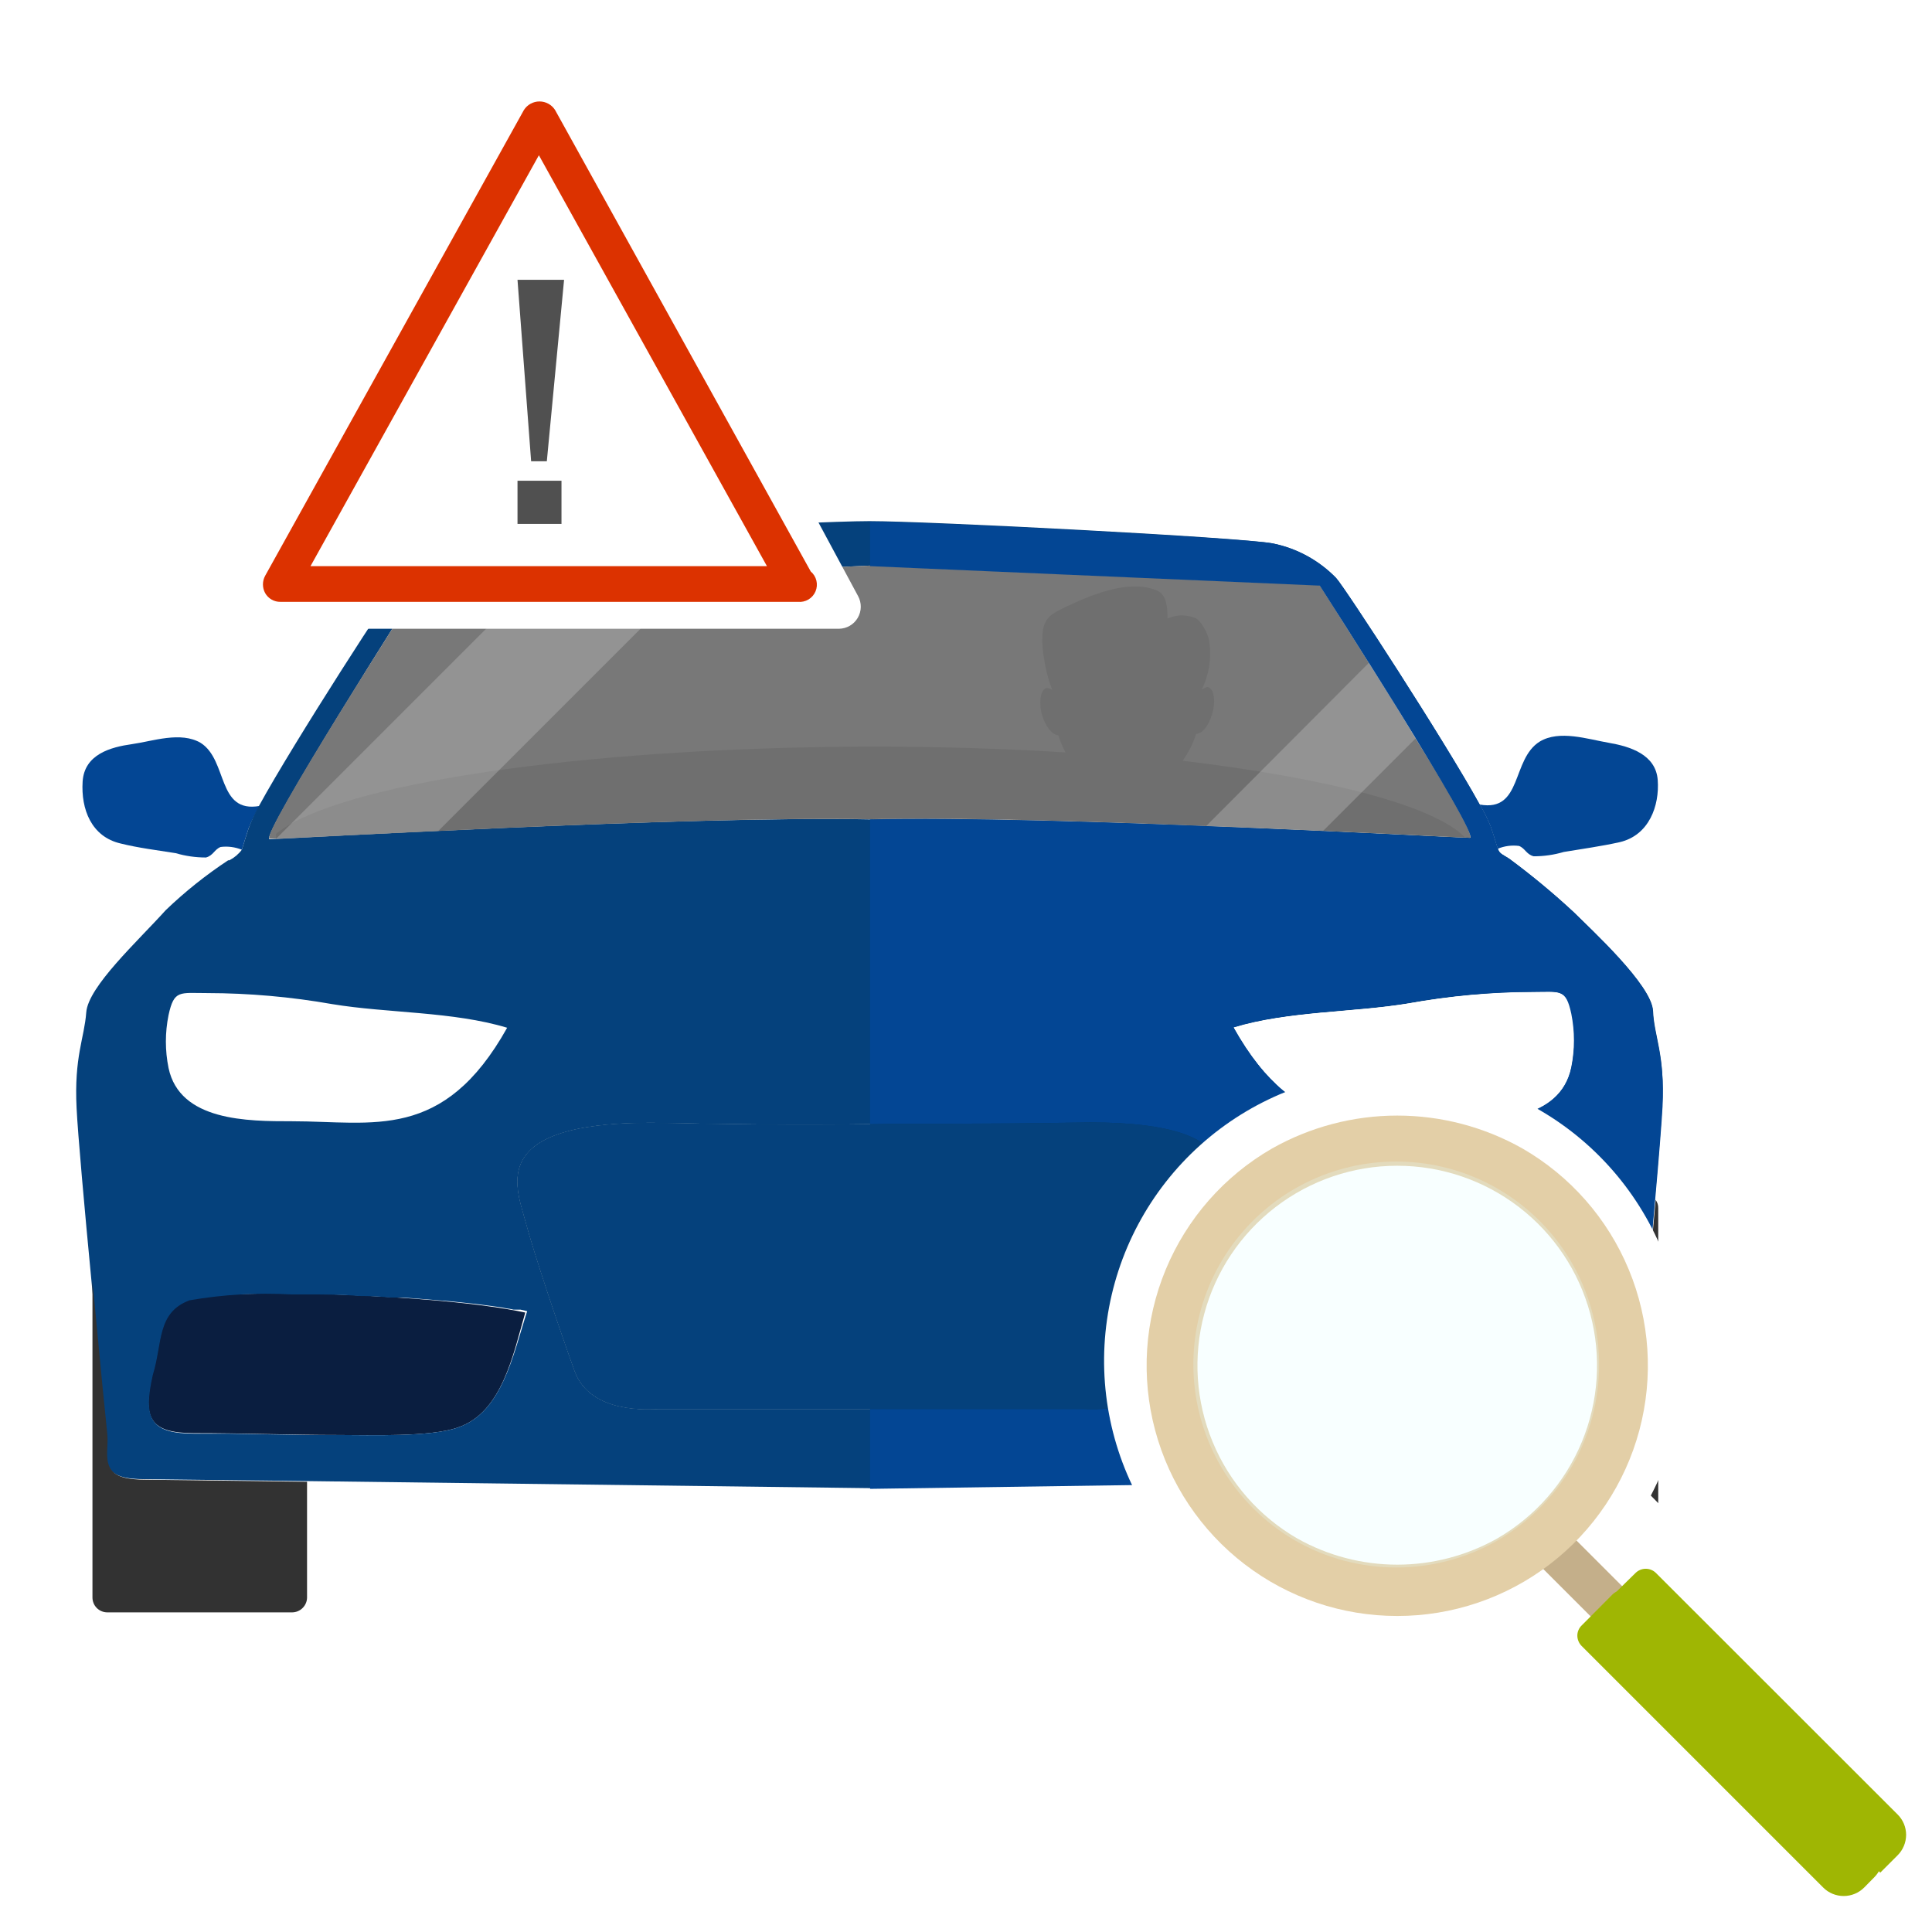 <svg width="112" height="112" viewBox="0 0 112 112" fill="none" xmlns="http://www.w3.org/2000/svg">
<rect x="0" y="0" width="112" height="112" fill="#808080" stroke="none"/>
<g clip-path="url(#clip0_405_3132)">
<rect width="112" height="112" fill="white"/>
<path d="M89.66 83C86.81 83 84.09 83.13 81.24 83.13C79.53 83.13 75.92 83.27 74.36 82.7C71.8 81.84 71.16 78.47 70.45 76.05C75.45 74.94 88.14 74.6 89.94 75.27C91.74 75.94 91.5 77.73 92.07 79.59C92.65 82.15 92.22 83 89.66 83Z" fill="#0A1E40"/>
<path d="M29.4 59.58C25.7 66.2 21.62 65 16.92 65C14.36 65 10.42 65 9.77 61.91C9.56 60.887 9.56 59.833 9.77 58.81C10.09 57.33 10.41 57.53 12.01 57.53C14.441 57.534 16.866 57.748 19.26 58.17C22.47 58.74 26.21 58.63 29.4 59.58Z" fill="white"/>
<path d="M30.45 76.09C29.75 78.51 29.11 81.89 26.55 82.75C24.98 83.32 21.38 83.19 19.67 83.19C16.82 83.19 14.1 83.08 11.25 83.08C8.69 83.08 8.25 82.23 8.83 79.67C9.4 77.82 9.05 76.06 10.96 75.35C12.87 74.64 25.41 75 30.45 76.09Z" fill="#0A1E40"/>
<path d="M15.06 46.72C14.813 47.129 14.599 47.557 14.42 48C14.18 48.71 14.09 49.06 14.02 49.26C13.63 49.102 13.207 49.047 12.79 49.1C12.43 49.24 12.36 49.6 11.94 49.71C11.348 49.711 10.758 49.627 10.19 49.46C9.12 49.29 8 49.15 7 48.9C5.29 48.51 4.69 46.9 4.79 45.31C4.89 43.72 6.43 43.31 7.64 43.14C8.85 42.97 10.48 42.38 11.64 43.07C13.22 44.08 12.57 47.17 15.06 46.72Z" fill="#034694"/>
<path d="M95.83 58.6C95.75 57.1 92.25 53.9 91.25 52.9C90.056 51.79 88.801 50.748 87.49 49.78C87.03 49.49 86.94 49.49 86.83 49.2C86.72 48.91 86.66 48.64 86.42 47.93C86.239 47.484 86.025 47.053 85.78 46.64C83.78 43 77.93 34 77.45 33.5C76.453 32.477 75.17 31.78 73.77 31.5C72 31.15 53.82 30.21 50.4 30.21C46.98 30.21 28.84 31.2 27 31.52C25.605 31.799 24.328 32.497 23.34 33.52C22.85 34.02 17.02 43.05 15.03 46.69C14.792 47.11 14.588 47.548 14.42 48C14.18 48.71 14.09 49.06 14.02 49.26C13.829 49.515 13.582 49.723 13.3 49.87C13.277 49.878 13.253 49.878 13.23 49.87C11.938 50.722 10.727 51.689 9.61 52.76C8 54.55 5.11 57.19 5 58.69C4.89 60.19 4.29 61.25 4.44 64.24C4.51 65.7 4.9 70.08 5.3 74.24C5.71 78.63 6.12 82.79 6.16 83.11C6.23 83.75 6.02 84.47 6.3 85.03C6.58 85.59 7.3 85.75 8.43 85.75L17.76 85.86L50.42 86.27L83.65 85.79C88.54 85.71 92.08 85.67 92.4 85.67C93.53 85.67 94.24 85.52 94.53 84.95C94.82 84.38 94.6 83.67 94.67 83.03C94.72 82.59 95.45 75.03 95.93 69.52C96.15 67.08 96.31 65.02 96.36 64.11C96.54 61.16 95.89 60.09 95.83 58.6ZM88.83 57.5C90.43 57.5 90.75 57.29 91.07 58.77C91.275 59.793 91.275 60.847 91.07 61.87C90.45 65 86.51 65 84 65C79.3 65 75.22 66.18 71.51 59.56C74.7 58.61 78.44 58.7 81.64 58.17C84.019 57.737 86.432 57.512 88.85 57.5H88.83ZM24.29 34L50.4 32.79L76.51 33.92C76.51 33.92 85.93 48.57 85.22 48.57C84.51 48.57 61 47.26 50.41 47.5C39.84 47.28 16.3 48.64 15.63 48.65C14.96 48.66 24.29 34 24.29 34ZM9.77 58.85C10.09 57.37 10.41 57.57 12.01 57.57C14.441 57.574 16.866 57.788 19.26 58.21C22.47 58.74 26.26 58.63 29.4 59.58C25.7 66.2 21.62 65 16.92 65C14.36 65 10.42 65 9.77 61.91C9.565 60.9 9.565 59.86 9.77 58.85ZM26.55 82.75C24.98 83.32 21.38 83.19 19.67 83.19H17.8L13.28 83.11H11.28C8.72 83.11 8.28 82.26 8.86 79.7C9.43 77.85 9.08 76.09 10.99 75.38C12.937 75.042 14.917 74.928 16.89 75.04C17.19 75.04 17.5 75.04 17.82 75.04C18.77 75.04 19.82 75.04 20.82 75.13C21.427 75.13 22.037 75.16 22.65 75.22H23.3L24.3 75.29L25.3 75.37L26.24 75.45L27.57 75.59L28.41 75.7L29.06 75.79L29.37 75.85C29.502 75.864 29.632 75.887 29.76 75.92H29.91H30.17L30.56 76.01C29.75 78.51 29.11 81.89 26.55 82.75ZM62.77 81.68H38.14C37.79 81.68 34.23 82.03 33.31 79.47C32.39 76.91 31 72.8 30.45 70.75C29.9 68.7 28.17 64.87 38.63 65.1C44.03 65.22 47.93 65.21 50.44 65.17C52.95 65.13 56.85 65.17 62.25 65.08C72.7 64.83 70.96 68.54 70.44 70.71C69.92 72.88 68.52 76.9 67.59 79.46C66.66 82.02 63.12 81.68 62.77 81.68ZM89.66 83C87.66 83 85.66 83.07 83.66 83.1C82.85 83.1 82.04 83.1 81.21 83.1C79.5 83.1 75.89 83.24 74.33 82.67C71.77 81.81 71.13 78.44 70.42 76.02L70.97 75.91C71.23 75.85 71.51 75.81 71.79 75.76L72.37 75.67H72.56L73.37 75.57H73.44L74.28 75.48C74.98 75.41 75.71 75.34 76.48 75.28H77.12C78.28 75.19 79.49 75.12 80.66 75.09H81.58H82.24L83 75H83.64C85.732 74.876 87.832 74.987 89.9 75.33C91.81 76.04 91.46 77.79 92.03 79.65C92.65 82.15 92.22 83 89.66 83Z" fill="#05417C"/>
<path d="M85.21 48.57C84.95 48.57 81.48 48.38 76.7 48.17C74.63 48.07 72.32 47.98 69.92 47.89C63.02 47.6 55.32 47.37 50.42 47.49C44.15 47.37 33.32 47.79 25.42 48.17C20.8 48.38 17.17 48.57 16.02 48.62H15.64C14.92 48.64 24.3 34 24.3 34L31 33.66L40.38 33.24L50.38 32.79L76.5 33.92C76.5 33.92 77.78 35.92 79.35 38.42C80.23 39.81 81.19 41.34 82.06 42.8C84 45.89 85.51 48.57 85.21 48.57Z" fill="#787878"/>
<path d="M91.1 61.87C90.45 65 86.51 65 84 65C79.3 65 75.22 66.18 71.51 59.56C74.7 58.61 78.44 58.7 81.64 58.17C84.036 57.74 86.466 57.523 88.9 57.52C90.5 57.52 90.82 57.31 91.14 58.79C91.329 59.809 91.316 60.856 91.1 61.87Z" fill="white"/>
<path d="M91.25 52.9C90.056 51.79 88.801 50.748 87.49 49.78C87.03 49.49 86.94 49.49 86.83 49.2C86.72 48.91 86.66 48.64 86.42 47.93C86.239 47.484 86.025 47.053 85.78 46.64C83.78 43 77.93 34 77.45 33.5C76.453 32.477 75.17 31.78 73.77 31.5C71.97 31.18 53.93 30.25 50.44 30.24V32.82L76.51 33.95C76.51 33.95 85.93 48.6 85.22 48.6C84.51 48.6 61 47.26 50.44 47.5V86.31L83.67 85.83C88.56 85.75 92.1 85.71 92.42 85.71C93.55 85.71 94.26 85.56 94.55 84.99C94.84 84.42 94.62 83.71 94.69 83.07C94.74 82.63 95.47 75.07 95.95 69.56C96.17 67.12 96.33 65.06 96.38 64.15C96.52 61.15 95.87 60.09 95.81 58.6C95.75 57.11 92.25 53.9 91.25 52.9ZM81.59 58.15C83.986 57.72 86.415 57.503 88.85 57.5C90.45 57.5 90.77 57.29 91.09 58.77C91.295 59.793 91.295 60.847 91.09 61.87C90.45 65 86.51 65 84 65C79.3 65 75.22 66.18 71.51 59.56C74.65 58.59 78.39 58.68 81.59 58.15ZM89.66 83C87.66 83 85.66 83.07 83.66 83.1C82.85 83.1 82.04 83.1 81.21 83.1C79.5 83.1 75.89 83.24 74.33 82.67C71.77 81.81 71.13 78.44 70.42 76.02L70.97 75.91C71.23 75.85 71.51 75.81 71.79 75.76L72.37 75.67H72.56L73.37 75.57H73.44L74.28 75.48C74.98 75.41 75.71 75.34 76.48 75.28H77.12C78.28 75.19 79.49 75.12 80.66 75.09H81.58H82.24L83 75H83.64C85.732 74.876 87.832 74.987 89.9 75.33C91.81 76.04 91.46 77.79 92.03 79.65C92.65 82.15 92.22 83 89.66 83Z" fill="#034694"/>
<path d="M17.8 85.9V92.62C17.795 92.844 17.704 93.057 17.545 93.215C17.387 93.374 17.174 93.465 16.95 93.47H6.21C5.984 93.467 5.767 93.376 5.608 93.215C5.449 93.054 5.36 92.836 5.36 92.61V74.27C5.77 78.66 6.18 82.82 6.22 83.14C6.29 83.78 6.08 84.5 6.36 85.06C6.64 85.62 7.36 85.78 8.49 85.78L17.8 85.9Z" fill="#323232"/>
<path d="M96.13 70.05V92.54C96.131 92.652 96.11 92.763 96.068 92.867C96.026 92.971 95.963 93.065 95.884 93.144C95.805 93.223 95.711 93.286 95.607 93.328C95.503 93.37 95.392 93.391 95.28 93.39H84.55C84.325 93.388 84.111 93.297 83.952 93.138C83.793 92.979 83.703 92.765 83.7 92.54V85.83C88.59 85.75 92.13 85.71 92.45 85.71C93.58 85.71 94.29 85.56 94.58 84.99C94.87 84.42 94.65 83.71 94.72 83.07C94.77 82.63 95.5 75.07 95.98 69.56C96.084 69.702 96.137 69.874 96.13 70.05Z" fill="#323232"/>
<path d="M93.9 48.82C92.83 49.06 91.72 49.21 90.65 49.39C90.085 49.557 89.499 49.641 88.91 49.64C88.48 49.53 88.42 49.18 88.06 49.04C87.643 48.986 87.219 49.041 86.83 49.2C86.75 49 86.66 48.64 86.42 47.93C86.239 47.484 86.025 47.053 85.78 46.64C88.27 47.09 87.61 44.01 89.26 42.99C90.4 42.3 92.04 42.85 93.26 43.06C94.48 43.27 95.99 43.73 96.1 45.22C96.21 46.71 95.6 48.42 93.9 48.82Z" fill="#034694"/>
<g style="mix-blend-mode:multiply" opacity="0.45">
<path d="M84.93 48.55C83.05 48.47 77.13 48.15 70.44 47.89C67.44 47.77 64.23 47.65 61.18 47.58C57.24 47.48 53.54 47.43 50.74 47.5C40.16 47.28 16.63 48.64 16 48.64C16 48.64 16 48.54 16 48.34C19.5 45.46 33.53 43.34 50.32 43.28C54.32 43.28 58.18 43.39 61.77 43.62C61.598 43.301 61.457 42.966 61.35 42.62C61 42.62 60.6 42.1 60.41 41.46C60.22 40.82 60.29 40.01 60.64 39.89C60.704 39.884 60.769 39.89 60.831 39.909C60.893 39.928 60.95 39.959 61 40C60.776 39.423 60.618 38.823 60.53 38.21C60.417 37.647 60.393 37.07 60.46 36.5C60.61 35.77 61.02 35.56 61.66 35.24C63.19 34.52 65.42 33.53 67.09 34.24C67.65 34.5 67.68 35.24 67.68 35.86C67.943 35.738 68.23 35.675 68.52 35.675C68.81 35.675 69.097 35.738 69.36 35.86C69.456 35.937 69.544 36.024 69.62 36.12C69.845 36.417 70.005 36.757 70.09 37.12C70.251 38.091 70.104 39.087 69.67 39.97C69.79 39.91 69.92 39.81 70.03 39.83C70.38 39.94 70.49 40.64 70.27 41.39C70.05 42.14 69.68 42.52 69.34 42.55C69.162 43.104 68.898 43.627 68.56 44.1C77 45.12 83.15 46.7 84.93 48.55Z" fill="#646464"/>
</g>
<path opacity="0.2" d="M40.34 33.24L25.41 48.17C20.79 48.38 17.16 48.57 16.01 48.62L31.01 33.62L40.34 33.24Z" fill="white"/>
<path opacity="0.2" d="M82.07 42.8L76.7 48.17C74.63 48.07 72.32 47.98 69.92 47.89L79.36 38.42C80.24 39.81 81.2 41.34 82.07 42.8Z" fill="white"/>
<path d="M70.44 70.71C69.93 72.76 68.52 76.9 67.59 79.46C66.66 82.02 63.12 81.68 62.77 81.68H38.14C37.79 81.68 34.23 82.03 33.31 79.47C32.39 76.91 31 72.8 30.45 70.75C29.9 68.7 28.17 64.87 38.63 65.1C44.03 65.22 47.93 65.21 50.44 65.17C52.95 65.13 56.85 65.17 62.25 65.08C72.7 64.83 71 68.54 70.44 70.71Z" fill="#063B66"/>
<path d="M70.44 70.71C69.93 72.76 68.52 76.9 67.59 79.46C66.66 82.02 63.12 81.68 62.77 81.68H38.14C37.79 81.68 34.23 82.03 33.31 79.47C32.39 76.91 31 72.8 30.45 70.75C29.9 68.7 28.17 64.87 38.63 65.1C44.03 65.22 47.93 65.21 50.44 65.17C52.95 65.13 56.85 65.17 62.25 65.08C72.7 64.83 71 68.54 70.44 70.71Z" fill="#05417C"/>
<path d="M111 104.11L98.63 91.76C98.436 91.568 98.225 91.394 98 91.24C97.957 89.761 97.349 88.354 96.3 87.31L95.7 86.7C97.532 83.209 98.078 79.184 97.244 75.331C96.409 71.477 94.246 68.04 91.133 65.619C88.021 63.199 84.156 61.95 80.216 62.09C76.275 62.23 72.51 63.752 69.577 66.387C66.645 69.023 64.732 72.606 64.174 76.509C63.616 80.412 64.447 84.388 66.523 87.74C68.599 91.092 71.788 93.608 75.531 94.847C79.274 96.087 83.334 95.971 87 94.52L88 95.52C88.914 96.433 90.107 97.014 91.39 97.17C91.594 97.533 91.843 97.869 92.13 98.17L104.49 110.52C104.909 110.951 105.41 111.293 105.963 111.529C106.516 111.764 107.111 111.887 107.712 111.891C108.313 111.895 108.909 111.78 109.465 111.551C110.021 111.323 110.526 110.987 110.951 110.562C111.376 110.137 111.713 109.631 111.941 109.075C112.169 108.519 112.285 107.923 112.281 107.322C112.277 106.721 112.154 106.127 111.919 105.574C111.683 105.02 111.34 104.52 110.91 104.1L111 104.11Z" fill="white"/>
<path d="M89.919 87.834L88.13 89.623L106.402 107.895L108.191 106.106L89.919 87.834Z" fill="#C4AF8A"/>
<path d="M81 93.68C77.802 93.682 74.693 92.628 72.155 90.682C69.617 88.736 67.793 86.007 66.965 82.917C66.138 79.828 66.353 76.552 67.578 73.598C68.803 70.644 70.969 68.177 73.74 66.58C75.955 65.329 78.456 64.671 81 64.671C83.544 64.671 86.045 65.329 88.26 66.58C91.031 68.177 93.197 70.644 94.422 73.598C95.647 76.552 95.862 79.828 95.035 82.917C94.207 86.007 92.383 88.736 89.845 90.682C87.307 92.628 84.198 93.682 81 93.68ZM81 67.58C78.45 67.579 75.972 68.42 73.949 69.972C71.926 71.524 70.472 73.7 69.812 76.163C69.152 78.626 69.323 81.238 70.299 83.593C71.275 85.948 73.002 87.916 75.21 89.19C76.978 90.183 78.972 90.705 81 90.705C83.028 90.705 85.022 90.183 86.79 89.19C88.998 87.916 90.724 85.948 91.7 83.593C92.676 81.238 92.848 78.626 92.188 76.163C91.528 73.7 90.074 71.524 88.051 69.972C86.028 68.42 83.549 67.579 81 67.58Z" fill="#E3CFA7"/>
<path d="M108.07 109.42C107.914 109.577 107.728 109.701 107.524 109.786C107.32 109.87 107.101 109.914 106.88 109.914C106.659 109.914 106.44 109.87 106.236 109.786C106.031 109.701 105.846 109.577 105.69 109.42L91.69 95.42C91.531 95.26 91.442 95.045 91.44 94.82C91.44 94.71 91.462 94.601 91.505 94.499C91.548 94.398 91.611 94.306 91.69 94.23L93.47 92.44C93.548 92.362 93.641 92.299 93.743 92.257C93.845 92.215 93.954 92.193 94.065 92.193C94.175 92.193 94.285 92.215 94.387 92.257C94.489 92.299 94.582 92.362 94.66 92.44L108.66 106.44C108.817 106.595 108.942 106.781 109.026 106.985C109.11 107.19 109.152 107.409 109.15 107.63C109.15 107.851 109.107 108.07 109.023 108.274C108.939 108.478 108.816 108.664 108.66 108.82L108.07 109.42Z" fill="#9FB603"/>
<path opacity="0.25" d="M92.7 79.16C92.696 81.21 92.154 83.224 91.13 85C90.09 86.782 88.605 88.264 86.82 89.3C85.033 90.328 83.007 90.869 80.945 90.869C78.883 90.869 76.857 90.328 75.07 89.3C73.288 88.263 71.807 86.781 70.77 85C69.862 83.436 69.327 81.685 69.207 79.881C69.086 78.077 69.382 76.27 70.073 74.6C70.764 72.929 71.831 71.441 73.191 70.249C74.551 69.058 76.167 68.196 77.914 67.731C79.661 67.266 81.491 67.21 83.264 67.567C85.036 67.924 86.702 68.685 88.132 69.791C89.562 70.896 90.719 72.317 91.511 73.942C92.303 75.566 92.71 77.352 92.7 79.16Z" fill="#E6FFFF"/>
<path d="M96 91.19C95.922 91.112 95.829 91.049 95.727 91.007C95.625 90.965 95.516 90.943 95.405 90.943C95.294 90.943 95.185 90.965 95.083 91.007C94.981 91.049 94.888 91.112 94.81 91.19L93.22 92.75L109 108.56L110 107.56C110.318 107.245 110.497 106.817 110.5 106.37C110.5 106.148 110.455 105.929 110.37 105.725C110.284 105.52 110.158 105.335 110 105.18L96 91.19Z" fill="#9FB603"/>
<path d="M48.63 36.45H12.34C12.117 36.45 11.898 36.392 11.705 36.281C11.511 36.171 11.35 36.012 11.237 35.82C11.124 35.628 11.063 35.41 11.06 35.187C11.057 34.965 11.112 34.745 11.22 34.55L29.37 0.81C29.475 0.606 29.635 0.436 29.83 0.317C30.026 0.198 30.251 0.135 30.48 0.135C30.709 0.135 30.934 0.198 31.13 0.317C31.325 0.436 31.485 0.606 31.59 0.81L49.74 34.55C49.847 34.744 49.903 34.963 49.9 35.185C49.898 35.407 49.837 35.624 49.725 35.816C49.614 36.007 49.454 36.166 49.262 36.278C49.069 36.389 48.852 36.448 48.63 36.45Z" fill="white"/>
<path d="M44.83 32.83H17.63L31.23 7.9L44.83 32.83Z" fill="white"/>
<path d="M46.26 34.89H16.26C16.079 34.893 15.901 34.848 15.745 34.758C15.588 34.668 15.458 34.538 15.37 34.38C15.287 34.227 15.243 34.055 15.243 33.88C15.243 33.705 15.287 33.533 15.37 33.38L30.37 6.38C30.466 6.227 30.6 6.101 30.758 6.014C30.916 5.927 31.094 5.881 31.275 5.881C31.456 5.881 31.633 5.927 31.792 6.014C31.95 6.101 32.083 6.227 32.18 6.38L47 33.13C47.163 33.267 47.278 33.453 47.328 33.661C47.377 33.868 47.36 34.086 47.277 34.282C47.194 34.479 47.051 34.644 46.868 34.753C46.685 34.862 46.472 34.91 46.26 34.89ZM18 32.82H44.46L31.24 9L18 32.82Z" fill="#DC3200"/>
<path d="M30.79 26.74L30 16.22H32.7L31.7 26.74H30.79ZM30 30.37V27.87H32.55V30.37H30Z" fill="#505050"/>
</g>
<defs>
<clipPath id="clip0_405_3132">
<rect width="112" height="112" fill="white"/>
</clipPath>
</defs>
</svg>
